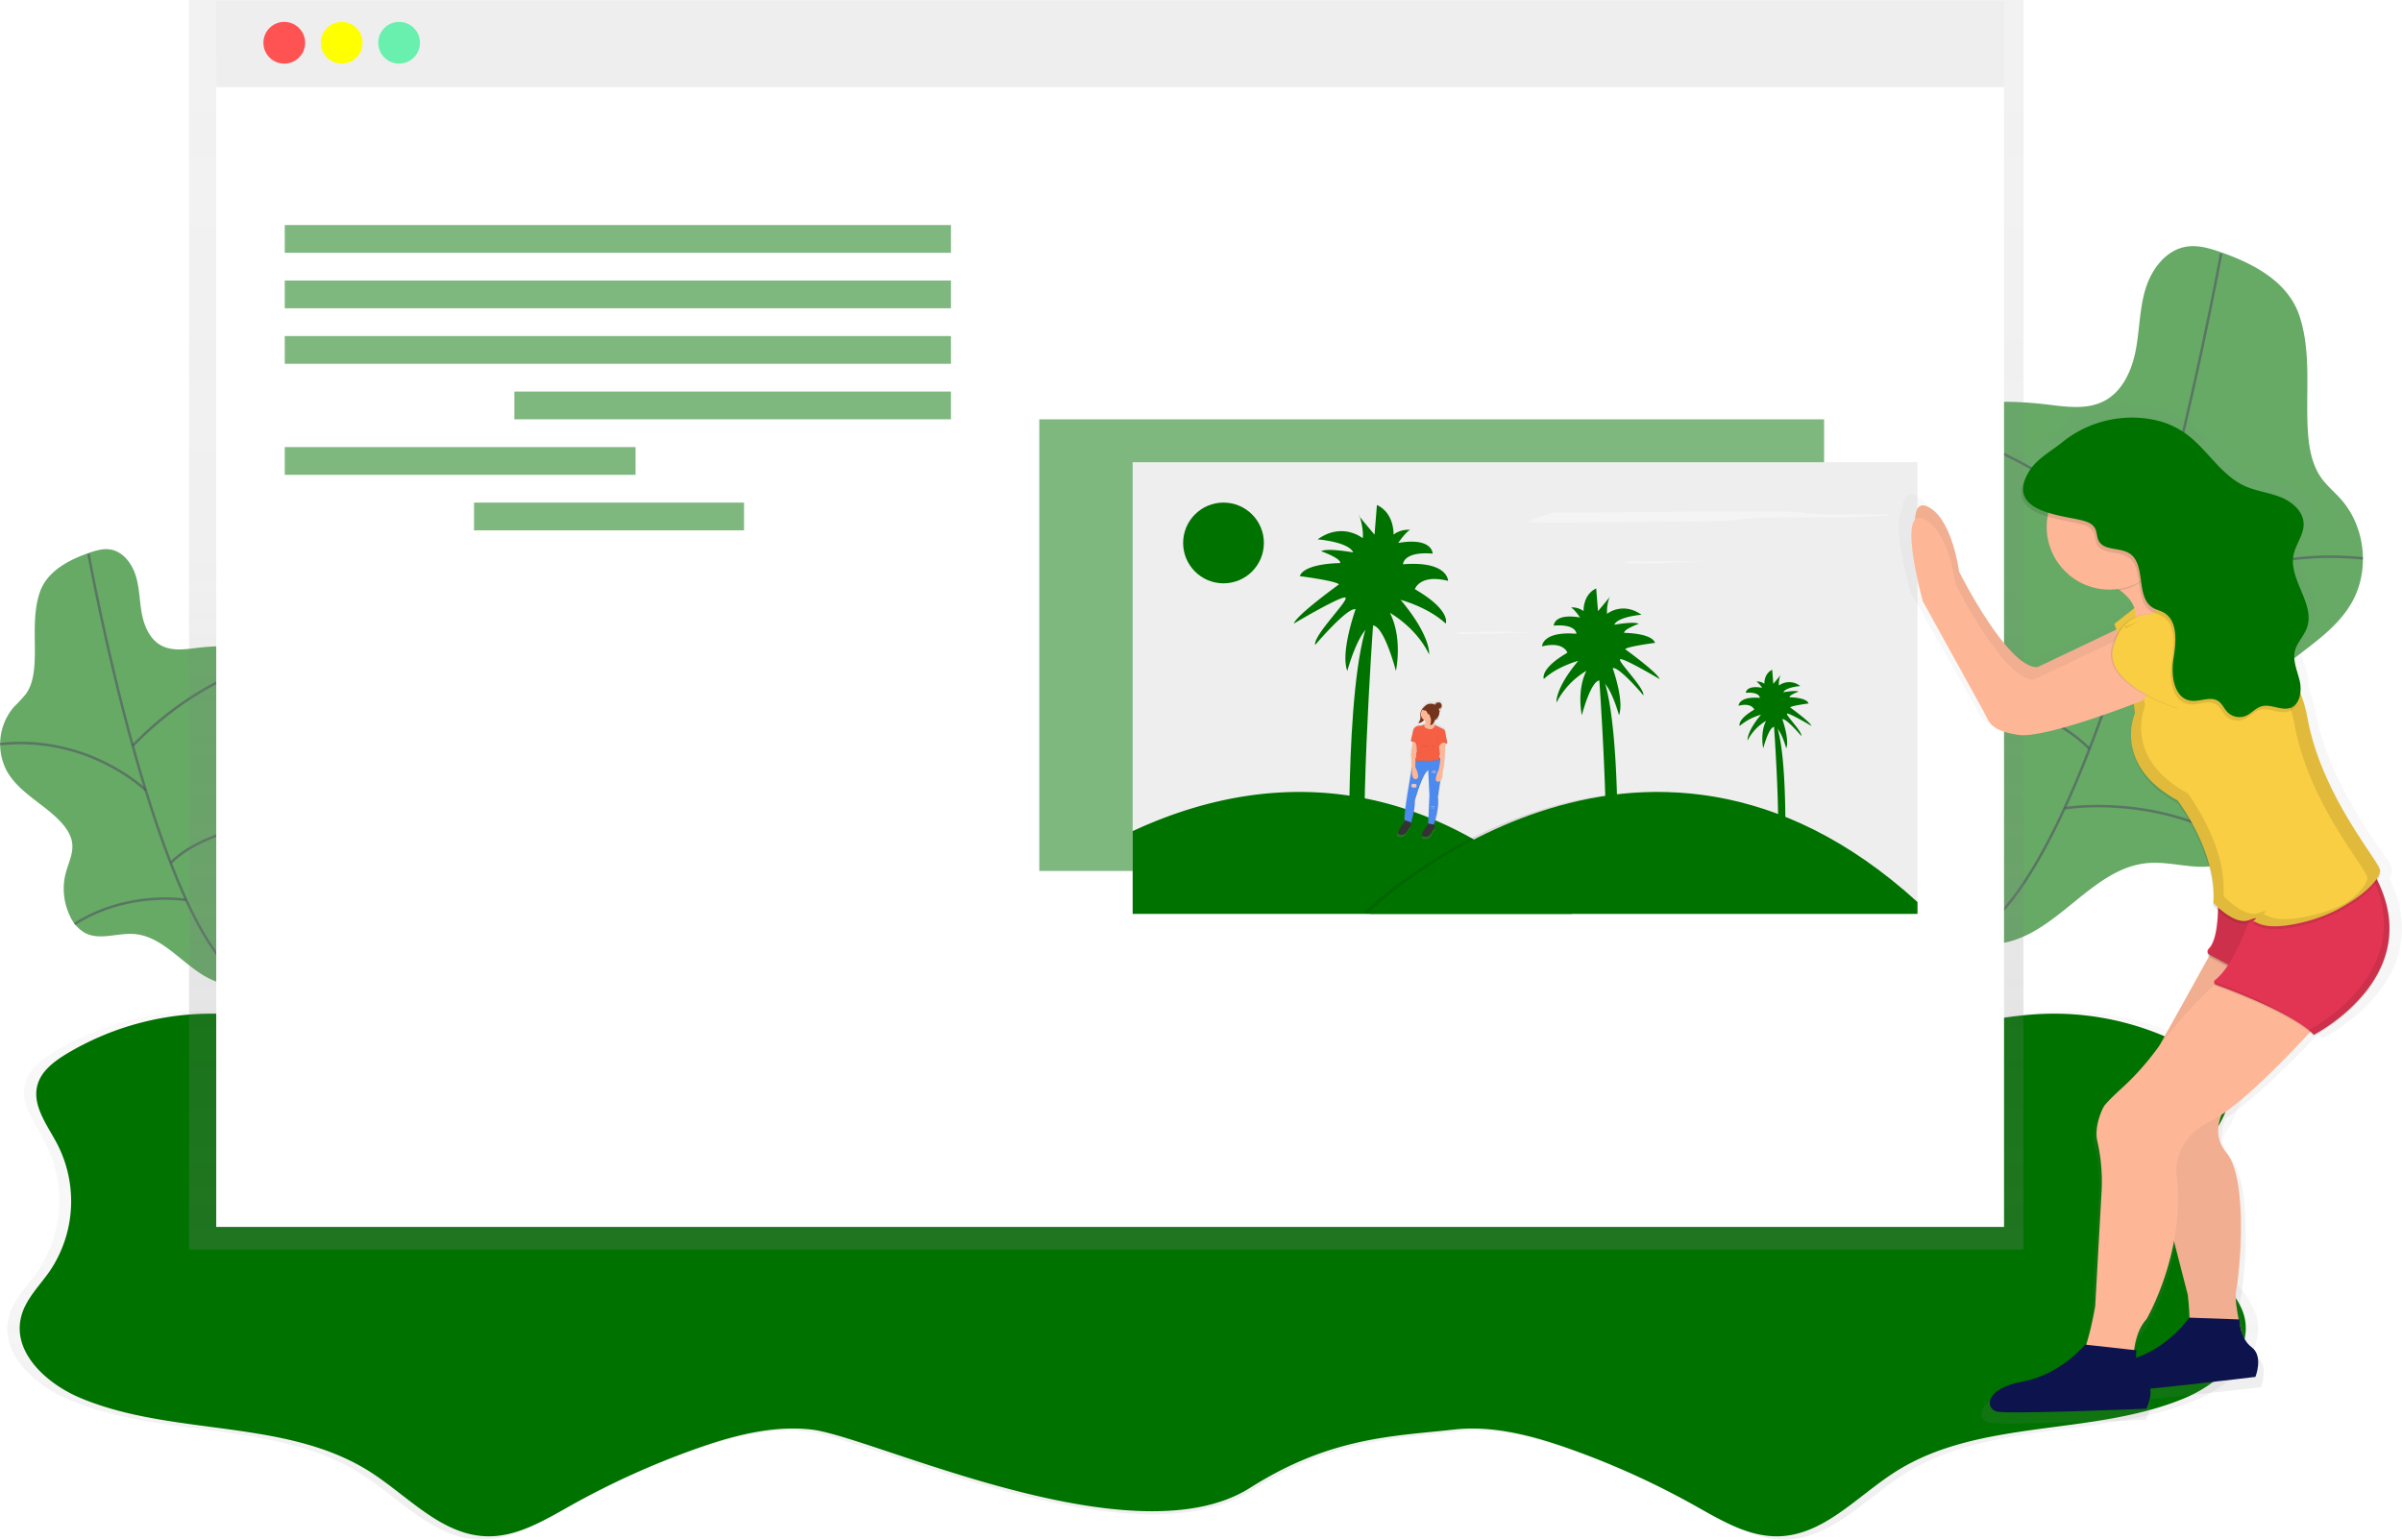 <svg xmlns="http://www.w3.org/2000/svg" xmlns:xlink="http://www.w3.org/1999/xlink" id="9c167f13-7fe2-4e7b-a8cb-8bb79342b68a" data-name="Layer 1" width="951.84" height="610.17" viewBox="0 0 951.84 610.17"><defs><linearGradient id="347a516f-b616-42cd-bca2-6cfbf586638c" x1="572.9" y1="755.08" x2="572.9" y2="525.34" gradientUnits="userSpaceOnUse"><stop offset="0" stop-color="gray" stop-opacity=".25"/><stop offset=".54" stop-color="gray" stop-opacity=".12"/><stop offset="1" stop-color="gray" stop-opacity=".1"/></linearGradient><linearGradient id="e00253b5-e5fd-466b-b4ee-95920ce01953" x1="438.37" y1="495.2" x2="438.37" y2="0" xlink:href="#347a516f-b616-42cd-bca2-6cfbf586638c"/><linearGradient id="ab06724f-bdb5-49a8-9523-33f733941f87" x1="976.2" y1="709.03" x2="976.2" y2="305.16" xlink:href="#347a516f-b616-42cd-bca2-6cfbf586638c"/><linearGradient id="5a176c23-bf11-4e32-afb4-461b4082aabc" x1="687.77" y1="477.59" x2="687.77" y2="422.25" xlink:href="#347a516f-b616-42cd-bca2-6cfbf586638c"/></defs><path d="M1018.36 667.17c-1.72-7.1-7.37-12.45-11.53-18.46a50 50 0 0 1-3.07-50.73c4-7.61 10.27-15.48 8-23.79-1.52-5.59-6.57-9.42-11.53-12.42a112.83 112.83 0 0 0-62.57-16.09c-26.94 1.1-53.79 11.86-80.21 6.53-25.73-5.21-47.53-18.11-74.45-19.64-20.11-1.14-40 .14-60.15-2.06a891.8 891.8 0 0 0-149.93-3.58A891.8 891.8 0 0 0 423 530.51c-20.1 2.2-40 .92-60.15 2.06-27 1.52-48.75 14.44-74.49 19.64-26.43 5.34-53.27-5.43-80.21-6.53a112.83 112.83 0 0 0-62.57 16.09c-5 3-10 6.83-11.53 12.42-2.26 8.3 4 16.17 8 23.79a50 50 0 0 1-3.05 50.73c-4.16 6-9.81 11.36-11.53 18.46-3.46 14.28 10.42 26.86 24 32.53 37.05 15.49 82.11 8 116 29.57 15.19 9.68 28.48 25.22 46.48 25.8 12.17.39 23.24-6.37 33.87-12.32a324.75 324.75 0 0 1 49.71-22.57c15-5.34 30.89-9.62 46.72-7.85C468.42 715 572.9 765.48 620 735.65c32.26-20.45 57.42-20.62 81.65-23.33 15.83-1.77 31.71 2.51 46.72 7.85a324.75 324.75 0 0 1 49.71 22.57c10.62 5.95 21.7 12.71 33.87 12.32 18-.58 31.29-16.12 46.48-25.8 33.87-21.58 78.92-14.08 116-29.57 13.51-5.69 27.4-18.23 23.93-32.52z" transform="translate(-124.06 -144.92)" opacity=".5" fill="url(#347a516f-b616-42cd-bca2-6cfbf586638c)"/><path d="M1013.46 666.88c-1.7-7-7.29-12.32-11.4-18.26a49.49 49.49 0 0 1-3-50.17c4-7.53 10.16-15.31 7.92-23.52-1.51-5.53-6.5-9.32-11.4-12.28a111.59 111.59 0 0 0-61.88-15.92c-26.64 1.08-53.19 11.73-79.33 6.45-25.46-5.14-47-17.92-73.67-19.43-19.89-1.12-39.6.14-59.48-2a882 882 0 0 0-148.28-3.54 882 882 0 0 0-148.28 3.54c-19.88 2.18-39.59.91-59.48 2-26.66 1.5-48.21 14.28-73.67 19.43-26.13 5.28-52.69-5.37-79.33-6.45a111.59 111.59 0 0 0-61.88 15.92c-4.9 3-9.89 6.75-11.4 12.28-2.24 8.21 4 16 7.92 23.52a49.49 49.49 0 0 1-3 50.17c-4.12 5.94-9.7 11.23-11.4 18.26-3.51 14.12 10.22 26.56 23.63 32.12 36.65 15.31 81.21 7.9 114.7 29.24 15 9.57 28.17 24.95 46 25.52 12 .39 23-6.3 33.5-12.19a321.18 321.18 0 0 1 49.17-22.33c14.85-5.29 30.55-9.52 46.21-7.77 24 2.68 127.3 52.57 173.84 23.07 31.91-20.22 56.79-20.39 80.75-23.07 15.66-1.75 31.37 2.48 46.21 7.77a321.18 321.18 0 0 1 49.17 22.33c10.51 5.88 21.46 12.57 33.5 12.19 17.8-.57 30.95-15.94 46-25.52 33.5-21.34 78.06-13.93 114.7-29.24 13.36-5.56 27.09-18 23.66-32.12z" transform="translate(-124.06 -144.92)" fill="#007200"/><path d="M159 364.14c2.86-1 5.9-1.95 8.89-1.43 5 .87 8.51 5.61 10 10.48s1.44 10 2.39 15 3.22 10.17 7.7 12.56 9.77 1.45 14.74.87a93.08 93.08 0 0 1 19.63-.18c5.48.53 11.92 2.38 13.53 7.65 1.32 4.3-1.3 8.69-3 12.84-3.26 7.76-3.52 16.93.21 24.47s11.29 13.16 14.45 21.12a10.44 10.44 0 0 1 .76 6.37 11.62 11.62 0 0 1-2.26 4.1c-2.48 3.19-5.44 6-7.7 9.36-4.71 7-6 15.7-6.54 24.11a175.8 175.8 0 0 0 .14 24.83c-6.14-2-12.92-.22-19.25-1.53-13.47-2.78-21.88-18.72-35.6-19.69-6.49-.46-13.47 2.6-19.26-.37a14.54 14.54 0 0 1-6.16-7 24.84 24.84 0 0 1-1.58-16.7c1-3.86 3-7.64 2.61-11.61-.33-3.4-2.37-6.4-4.71-8.89-6.67-7.08-16.35-11.41-21.14-19.88a22.65 22.65 0 0 1 2.69-25.49 66.9 66.9 0 0 0 4.85-5.27c2.3-3.24 3-7.33 3.31-11.3.66-9.51-1-19.58 2.11-28.82 2.79-8.36 11.31-12.8 19.19-15.6z" transform="translate(-124.06 -144.92)" fill="#007200" opacity=".6"/><path d="M159.14 364.42s27.31 151.67 62.77 169.76" transform="translate(-124.06 -144.92)" fill="none" stroke="#535461" stroke-miterlimit="10" opacity=".6"/><path d="M235.12 406.4s-29.25 4-58.47 34.05M181.79 458.07s-22.51-22-57.68-18.27M248 467.64s-41.08 3.49-56.29 19.26M197.86 501.59s-23-4-44.23 9.55" transform="translate(-124.06 -144.92)" fill="none" stroke="#535461" stroke-miterlimit="10" opacity=".6"/><path d="M1004.49 245c-4.59-1.63-9.46-3.12-14.25-2.29-8 1.4-13.64 9-16 16.79s-2.31 16.1-3.83 24.1-5.16 16.29-12.34 20.13-15.66 2.32-23.63 1.4a149.21 149.21 0 0 0-31.44-.33c-8.79.85-19.1 3.82-21.68 12.26-2.11 6.9 2.08 13.92 4.88 20.57 5.23 12.43 5.65 27.14-.34 39.23-6.09 12.3-18.1 21.1-23.16 33.85-1.28 3.24-2.09 6.83-1.22 10.2a18.63 18.63 0 0 0 3.63 6.58c4 5.12 8.72 9.63 12.34 15 7.55 11.2 9.6 25.16 10.48 38.64a281.8 281.8 0 0 1-.22 39.79c9.84-3.24 20.72-.35 30.86-2.44 21.59-4.45 35.07-30 57.06-31.56 10.4-.73 21.59 4.16 30.87-.6 4.52-2.32 7.73-6.65 9.88-11.26a39.82 39.82 0 0 0 2.39-26.7c-1.63-6.19-4.8-12.24-4.18-18.61.53-5.45 3.79-10.26 7.55-14.24 10.69-11.35 26.21-18.29 33.89-31.86 7.2-12.72 5.38-29.93-4.31-40.86-2.54-2.87-5.56-5.33-7.78-8.45-3.69-5.19-4.87-11.75-5.31-18.11-1.05-15.25 1.54-31.38-3.39-46.19-4.5-13.48-18.15-20.61-30.75-25.04z" transform="translate(-124.06 -144.92)" fill="#007200" opacity=".6"/><path d="M1004.23 245.4s-43.77 243.11-100.62 272.1" transform="translate(-124.06 -144.92)" fill="none" stroke="#535461" stroke-miterlimit="10" opacity=".6"/><path d="M882.44 312.69s46.88 6.44 93.72 54.59M967.92 395.51s36.09-35.29 92.45-29.29M861.85 410.85s65.84 5.59 90.22 30.88M942.17 465.27s36.89-6.46 70.9 15.3" transform="translate(-124.06 -144.92)" fill="none" stroke="#535461" stroke-miterlimit="10" opacity=".6"/><path fill="url(#e00253b5-e5fd-466b-b4ee-95920ce01953)" d="M74.91 0v495.2h726.93V0H74.91z"/><path fill="#fff" d="M85.69 22.47h708.45v463.77H85.69z"/><path fill="#eee" d="M85.69.41h708.45v34.12H85.69z"/><circle cx="112.65" cy="16.95" r="8.27" fill="#ff5252"/><circle cx="135.4" cy="16.95" r="8.27" fill="#ff0"/><circle cx="158.15" cy="16.95" r="8.27" fill="#69f0ae"/><path fill="#007200" opacity=".5" d="M112.84 89.18h264v11h-264zM112.84 111.18h264v11h-264zM112.84 133.18h264v11h-264zM203.84 155.18h173v11h-173zM112.84 177.18h139v11h-139zM187.84 199.18h107v11h-107zM411.84 166.18h311v179h-311z"/><path fill="#eee" d="M448.84 183.18h311v179h-311z"/><path d="M1070.88 493.24a4.71 4.71 0 0 0 1-2.89v-.08c0-.02.06-.21.09-.31v-.13a2.88 2.88 0 0 0 0-.29v-.12a2 2 0 0 0 0-.36c-.59-4-24.36-30.06-30.3-61.85a56.21 56.21 0 0 0-2.93-10.13 14 14 0 0 0-.32-4.9c-1-4.07-3-8.2-2-12.26a9.9 9.9 0 0 1 .55-1.55 60.59 60.59 0 0 0 3.43-5.69 13.74 13.74 0 0 0 1-2c3.65-9.62-7.65-19.55-5.57-29.59.9-4.35 4.27-8.15 4.18-12.58-.11-5.07-4.77-9-9.61-10.88s-10.17-2.42-14.92-4.52c-10.41-4.61-16.11-15.74-25.61-21.93-12.07-7.85-27.82-6.45-42.29-4.42a2.93 2.93 0 0 0-2.22 1.64h-.14c-.11.32-.24.63-.38.94-2 3.41-5.37 6-8.7 8.39-4.06 2.86-8.41 5.68-10.89 9.92-.37.63-.68 1.23-.95 1.81-5.4 9.63 1.09 13.79 9 16.1a24.9 24.9 0 0 0-.36 4.17c0 14 11.71 25.43 26.14 25.43a27.07 27.07 0 0 0 3.41-.22l.84.55h.19c2.68 1.93 5 4.35 6 7.23l-8.38 6.4s.34.88.84 2.28l-32.94 15.18c-12.48.58-32.68-38.73-32.68-38.73s-3-22.54-13.67-26.59c-3.22-1.22-4.5 1.33-4.72 5.49-4.77 5 3.24 33.08 3.24 33.08l25.55 45.09c2.38 4.62 3 7.51 14.26 9.25 9.27 1.42 38.15-8.84 48.2-12.56l.47 4a23.43 23.43 0 0 0-1.52 9.57c0 7.37 3.29 18.09 19.35 26.63 0 0 16.58 21.43 14.74 41.66 0 0 .8.84 2.08 1.94-.18 5.7-1 12.73-3.87 15.47a1.53 1.53 0 0 0-.45 1.42 1.45 1.45 0 0 0 .7 1.55l-20.93 36.65c-.78 1-1.57 2-2.38 3a107.29 107.29 0 0 1-12.89 13.75c-3.49 3.11-7.12 6.51-7.84 7.78-1.11 2-3.9 8.45-2.72 13.78a72 72 0 0 1 1.86 19.74l-2.71 47.41a123.66 123.66 0 0 1-3.75 15.65h-.41s-10.1 12.14-26.14 15-15.45 11-10.7 12.14 62.39-1.16 62.39-1.16 2.18-4.25 1.58-8.13c18.4-1.77 43.89-4.77 43.89-4.77s3.49-8.39-1.58-12.05a11.84 11.84 0 0 1-4.06-5.77c-.3-1.28-.63-2.74-.95-4.27-.08-.75-.08-1.21-.08-1.21h-.17c-.89-4.47-1.6-9.26-1.19-11.77 1.49-6.65 5.35-45.09-4.16-56.07-4.32-5-3.73-10.68-1.81-15.42 11.41-7.47 27.37-23.54 36.6-33.26.52.43 1 .86 1.45 1.29l.3.29s31.41-15.55 31.54-43a42.31 42.31 0 0 0-4.98-20.21zM970.27 686.88a16.14 16.14 0 0 1 .11-3l-1-.11c.58-4.36 2-9.24 5.18-12.61A107.1 107.1 0 0 0 986 639.48l5.77 21.83s.58 4.52.74 9.3h-.1s-8.05 11.49-22.14 16.27z" transform="translate(-124.06 -144.92)" opacity=".5" fill="url(#ab06724f-bdb5-49a8-9523-33f733941f87)"/><path d="M996.35 404.14s-14.11 5.08-22 13.55c0 0-38.39 15.24-49.12 13.55s-11.29-4.52-13.55-9l-24.28-44s-10.16-36.7 0-32.75 13 26 13 26 19.2 38.39 31.05 37.83L963.6 394s7.34-10.73 10.73-10.16 22.02 20.3 22.02 20.3z" transform="translate(-124.06 -144.92)" fill="#fdb797"/><path d="M996.35 404.14s-14.11 5.08-22 13.55c0 0-38.39 15.24-49.12 13.55s-11.29-4.52-13.55-9l-24.28-44s-10.16-36.7 0-32.75 13 26 13 26 19.2 38.39 31.05 37.83L963.6 394s7.34-10.73 10.73-10.16 22.02 20.3 22.02 20.3z" transform="translate(-124.06 -144.92)" opacity=".05"/><path d="m973.17 383.33-11.26 8.84s5.63 14.73 4.22 19.89 22.52-8.1 22.52-8.1l-9.85-22.1z" transform="translate(-124.06 -144.92)" fill="#f9ce43"/><path d="m973.17 383.33-11.26 8.84s5.63 14.73 4.22 19.89 22.52-8.1 22.52-8.1l-9.85-22.1z" transform="translate(-124.06 -144.92)" opacity=".05"/><path d="M953.73 373.49s25.12 8.19 13.55 22.58l36.13-17.5s-15.24 1.13-24.84-22zM1001.15 520.85l-31.05 55.89L991 658s2.26 18.07-1.13 19.76h23.71s-4.57-16-3.39-21.45c1.41-6.49 5.08-44-4-54.76s4.52-24.84 4.52-24.84l27.1-42.91z" transform="translate(-124.06 -144.92)" fill="#fdb797"/><path d="m1001.15 520.85-31.05 55.89L991 658s2.26 18.07-1.13 19.76h23.71s-4.23-16.09-3.39-21.45 5.08-44-4-54.76 4.52-24.84 4.52-24.84l27.1-42.91z" transform="translate(-124.06 -144.92)" opacity=".05"/><path d="M991.6 667.12s-8.6 12.67-23.6 16.69-13.78 11.86-9.19 12.62 59-5.83 59-5.83 3.31-8.19-1.5-11.77-4.84-11-4.84-11z" transform="translate(-124.06 -144.92)" fill="#0d134d"/><path d="M1002.85 498.26s1.34 18.36-3.55 23.18a1.48 1.48 0 0 0 .3 2.38l14.54 7.75 13-24.84z" transform="translate(-124.06 -144.92)" opacity=".1"/><path d="M1002.85 497.7s1.34 18.36-3.55 23.18a1.48 1.48 0 0 0 .3 2.38l14.54 7.75 13-24.84z" transform="translate(-124.06 -144.92)" fill="#e23553"/><path d="M1002.85 498.7s1.34 18.36-3.55 23.18a1.48 1.48 0 0 0 .3 2.38l14.54 7.75 13-24.84z" transform="translate(-124.06 -144.92)" opacity=".1"/><path d="M1003.41 533.83s-8.39 5.6-26 28.65a103.69 103.69 0 0 1-12.25 13.43c-3.31 3-6.76 6.36-7.45 7.6-1.06 1.91-3.71 8.26-2.58 13.46a72.26 72.26 0 0 1 1.77 19.28l-2.57 46.31s-3.39 20.89-7.9 23.15l23.15 4s-1.69-14.68 5.08-22c0 0 15.81-27.1 11.86-57.59 0 0-1.69-13.55 13.55-20.89s46.3-42.91 46.3-42.91z" transform="translate(-124.06 -144.92)" fill="#fdb797"/><path d="M950.34 677.8s-9.6 11.86-24.84 14.68-14.68 10.73-10.16 11.86 59.28-1.13 59.28-1.13 4-7.9-.56-11.86-3.39-11.29-3.39-11.29z" transform="translate(-124.06 -144.92)" fill="#0d134d"/><path d="M1017.53 503.91s-6.89 23.14-15.62 29.88a1.12 1.12 0 0 0 .29 1.95c7.22 2.63 30.42 11.49 38.48 19.55l.28.28s48.27-24.56 22.3-66.34z" transform="translate(-124.06 -144.92)" opacity=".1"/><path d="M1017.53 503.35s-6.89 23.14-15.62 29.88a1.12 1.12 0 0 0 .29 1.95c7.22 2.63 30.42 11.49 38.48 19.55l.28.28s48.27-24.56 22.3-66.34z" transform="translate(-124.06 -144.92)" fill="#e23553"/><path d="M977.89 388.61a44.17 44.17 0 0 1-11.64 5.56l3.88 34.53S961.06 449 987 463.18c0 0 15.75 20.93 14 40.69 0 0 8.45 9.06 14.1 6.81s.56 1.13 1.69.57 3.38 4.53 20.89.05 30-16.29 29.41-20.25-23.07-29.42-28.64-60.49-38.82-53.17-38.82-53.17-1.1.61-3 1.42a131.47 131.47 0 0 0-18.74 9.8z" transform="translate(-124.06 -144.92)" opacity=".1"/><g opacity=".1"><path d="M1001.47 534a1.1 1.1 0 0 0 .73 1.13c6.22 2.27 24.3 9.16 34.34 16.18-8.69-7.02-27.18-14.31-35.07-17.31zM1063.26 488.67l-1 .34c22.19 38.79-19.6 62.22-23.25 64.17.63.52 1.2 1 1.72 1.55l.28.28s48.22-24.56 22.25-66.34z" transform="translate(-124.06 -144.92)"/></g><path d="M1037.85 510.12c-17.5 4.52-19.76-.56-20.89 0s4-2.82-1.69-.56-14.11-6.78-14.11-6.78c.08-1 .12-1.93.12-2.9.06-18.88-14.28-37.75-14.28-37.75-26-14.11-16.94-34.44-16.94-34.44l-1.06-9.26-2.91-25.26a44.12 44.12 0 0 0 11.62-5.58 132.18 132.18 0 0 1 18.71-9.84c1.91-.82 3-1.43 3-1.43s33.31 22 39 53.07 28.23 56.46 28.79 60.41-11.86 15.8-29.36 20.32z" transform="translate(-124.06 -144.92)" fill="#f9ce43"/><path d="m979.13 357.12-24.84 16.94a42.26 42.26 0 0 1 9.69 4.83c8.46-1.19 13.64-7.25 17.13-14.71-1.36-2.18-.76-4.13-1.98-7.06z" transform="translate(-124.06 -144.92)" opacity=".1"/><circle cx="835.88" cy="208.82" r="24.84" fill="#fdb797"/><path d="M1041.8 507.3c-17.5 4.52-19.76-.56-20.89 0s4-2.82-1.69-.56-14.11-6.78-14.11-6.78c.08-1 .12-1.93.12-2.9.07-18.85-14.24-37.75-14.24-37.75-26-14.11-16.94-34.44-16.94-34.44L973 415.6l-2.75-23.91a27.34 27.34 0 0 1-4.11 1.47l2.86 25.27 1.07 9.26s-9 20.33 16.94 34.44c0 0 14.31 18.9 14.24 37.75 0 1 0 1.93-.12 2.9 0 0 8.47 9 14.11 6.78s.56 1.13 1.69.56 3.39 4.52 20.89 0a60.63 60.63 0 0 0 21.87-10.71 61.55 61.55 0 0 1-17.89 7.89z" transform="translate(-124.06 -144.92)" opacity=".1"/><path d="M994.94 409.06s-14.11 5.08-22 13.55c0 0-38.39 15.24-49.12 13.55s-11.29-4.52-13.55-9l-24.28-44s-10.16-36.7 0-32.75 13 26 13 26 19.2 38.39 31.05 37.83l32.16-15.34s7.34-10.73 10.73-10.16 22.01 20.32 22.01 20.32z" transform="translate(-124.06 -144.92)" fill="#fdb797"/><path d="M975.88 388.39s-11.71-1.07-15.1 13.61 26 23.71 26 23.71l15.81-22z" transform="translate(-124.06 -144.92)" opacity=".1"/><path d="M976.45 388.39s-11.71-1.07-15.1 13.61 26 23.71 26 23.71l15.81-22z" transform="translate(-124.06 -144.92)" fill="#f9ce43"/><g opacity=".1"><path d="M971.67 391a30.31 30.31 0 0 1-5.54 2.14l.1.85a58.37 58.37 0 0 0 5.44-2.99zM1067.21 489.8c-.56-4-23.15-29.36-28.79-60.41s-39-53.07-39-53.07-1.1.61-3 1.43a135.42 135.42 0 0 0-14.78 7.45q4.75-2.5 9.7-4.62c1.91-.82 3-1.43 3-1.43s33.31 22 39 53.07 28.23 56.46 28.79 60.41c.36 2.49-4.45 8.12-12.44 13.08 10.97-5.45 17.95-12.93 17.52-15.91z" transform="translate(-124.06 -144.92)"/></g><path d="M983.16 388.62s14.6 7.23 17.35 21.13" transform="translate(-124.06 -144.92)" fill="none" stroke="#000" stroke-miterlimit="10" opacity=".1"/><path d="M947.46 352.34c2.33.52 4.93 1.25 6.08 3.34.83 1.52.68 3.43 1.49 5 2.08 3.92 8.18 2.57 12 4.87 7 4.22 2.43 17.38 9.4 21.62 1.31.8 2.86 1.12 4.21 1.85 5.89 3.22 5.06 11.74 4 18.37s.2 15.7 6.85 16.64c3.66.51 7.77-1.91 10.85.12 1.61 1.06 2.34 3 3.69 4.41a6.72 6.72 0 0 0 7.22 1.49c2.26-.94 3.89-3.09 6.24-3.78 3.78-1.11 8 1.95 11.64.54s4.47-6.67 3.53-10.64-2.86-8-1.86-12c.83-3.3 3.53-5.82 4.71-9 3.46-9.39-7.27-19.09-5.29-28.9.86-4.25 4.06-8 4-12.29-.1-5-4.53-8.79-9.14-10.63s-9.67-2.36-14.18-4.41c-9.89-4.5-15.3-15.38-24.34-21.42a34.13 34.13 0 0 0-13.39-5.14 43.9 43.9 0 0 0-34.94 9.5c-.89.72-1.8 1.4-2.72 2.06-3.86 2.79-8 5.54-10.35 9.68-8.58 14.94 11.13 16.65 20.3 18.72z" transform="translate(-124.06 -144.92)" opacity=".1"/><path d="M948.16 350.93c2.33.52 4.93 1.25 6.08 3.34.83 1.52.68 3.43 1.49 5 2.08 3.92 8.18 2.57 12 4.87 7 4.22 2.43 17.38 9.4 21.62 1.31.8 2.86 1.12 4.21 1.85 5.89 3.22 5.06 11.74 4 18.37s.2 15.7 6.85 16.64c3.66.51 7.77-1.91 10.85.12 1.61 1.06 2.34 3 3.69 4.41a6.72 6.72 0 0 0 7.22 1.49c2.26-.94 3.89-3.09 6.24-3.78 3.78-1.11 8 1.95 11.64.54s4.47-6.67 3.53-10.64-2.86-8-1.86-12c.83-3.3 3.53-5.82 4.71-9 3.46-9.39-7.27-19.09-5.29-28.9.86-4.25 4.06-8 4-12.29-.1-5-4.53-8.79-9.14-10.63s-9.67-2.36-14.18-4.41c-9.89-4.5-15.3-15.38-24.34-21.42a33.5 33.5 0 0 0-12.1-4.9 43.93 43.93 0 0 0-36.26 9.28c-.88.71-1.79 1.39-2.69 2-3.86 2.79-8 5.54-10.35 9.68-8.58 14.98 11.14 16.7 20.3 18.76zM746.9 507.1h-174v-32.79c42.51-19.87 107.92-31.03 174 32.79z" transform="translate(-124.06 -144.92)" fill="#007200"/><path d="M881.9 502.41v4.69h-217v-1s106.78-103.97 217-3.69z" transform="translate(-124.06 -144.92)" opacity=".1"/><path d="M883.9 502.41v4.69h-217v-1s106.78-103.97 217-3.69z" transform="translate(-124.06 -144.92)" fill="#007200"/><circle cx="484.84" cy="215.18" r="16" fill="#007200"/><path d="M745.12 348c-1.83 0-3.87 0-5.26.11a6.4 6.4 0 0 0-1.82.37l-9.41 3.38c7.6.19 15.53.13 23.32.07l43.68-.34c4.46 0 9.14-.08 12.85-.34 2.49-.18 4.32-.44 6.62-.64 8.27-.74 20.32-.6 31.09-.56s23.77-.24 27.56-1.32h-23.12c-2.49 0-5.11 0-7.31-.12-2.57-.15-4.14-.43-6.4-.63-3.74-.32-8.9-.36-13.7-.38-26.35-.11-52.37.51-78.1.4zM771 367.38h-1.14a1.39 1.39 0 0 0-.4.08l-2 .73h5.05l9.46-.07c1 0 2 0 2.78-.07.54 0 .94-.1 1.43-.14 1.79-.16 4.4-.13 6.74-.12a36.72 36.72 0 0 0 6-.29h-6.58c-.47 0-.9-.09-1.39-.14-.81-.07-1.93-.08-3-.08-5.7 0-11.34.13-16.95.1zM704 395.38h-1.14a1.39 1.39 0 0 0-.4.08l-2 .73h5.05l9.46-.07c1 0 2 0 2.78-.07.54 0 .94-.1 1.43-.14 1.79-.16 4.4-.13 6.74-.12a36.72 36.72 0 0 0 6-.29h-6.58c-.47 0-.9-.09-1.39-.14-.81-.07-1.93-.08-3-.08-5.7 0-11.34.13-16.95.1z" transform="translate(-124.06 -144.92)" fill="#f4f4f4"/><path d="M666.41 498.23h-7.52s-2.35-82.24 7.52-107.62h1.88s-6.58 93.05-1.88 107.62z" transform="translate(-124.06 -144.92)" fill="#007200"/><path d="M661.24 386.38s-6.11 16.92-3.29 24.44c0 0 4.23-15.51 9.16-17.86s10.1 17.86 10.1 17.86 2.82-12.69-2.35-23c0 0 10.34 5.64 15.51 16.45 0 0 .94-7-11.28-21.62 0 0 10.81 2.82 17.86 9.4 0 0 2.35-5.17-12.22-13.63 0 0 1.88-6.11 13.16-3.29 0 0 0-8-17.86-6.58 0 0 0-5.17 11.75-4.23 0 0 0-6.58-13.63-4.23 0 0 2.82-4.23 4.7-5.17a9.45 9.45 0 0 0-6.58 1.88s.47-8.46-6.58-11.75l-.94 11.75s-7.9-9.31-6.11-7.52c.47.47 1.88 6.11 1.41 8.93 0 0-8-6.58-17.86.47 0 0 12.22.94 14.1 5.17 0 0-10.34-1.88-12.69-.47 0 0 8 2.82 7.52 4.7 0 0-14.1 0-16 5.17 0 0 14.57 1.88 15.51 3.29 0 0-16.92 12.22-17.86 15.51 0 0 17.39-10.34 20.21-10.34s-12.69 15-11.75 18.8c.04-.03 12.77-15.07 16.01-14.13zM759.16 495.15h5.74s1.8-62.83-5.74-82.22h-1.44s5.04 71.07 1.44 82.22z" transform="translate(-124.06 -144.92)" fill="#007200"/><path d="M763.11 409.7s4.67 12.93 2.51 18.67c0 0-3.23-11.85-7-13.64s-7.72 13.64-7.72 13.64-2.15-9.69 1.8-17.59a31.21 31.21 0 0 0-11.85 12.57s-.72-5.39 8.62-16.52c0 0-8.26 2.15-13.64 7.18 0 0-1.8-3.95 9.34-10.41 0 0-1.44-4.67-10.05-2.51 0 0 0-6.1 13.64-5 0 0 0-3.95-9-3.23 0 0 0-5 10.41-3.23 0 0-2.15-3.23-3.59-3.95a7.22 7.22 0 0 1 5 1.44s-.36-6.46 5-9l.72 9s6-7.11 4.67-5.74a15.75 15.75 0 0 0-1.08 6.82s6.1-5 13.64.36c0 0-9.34.72-10.77 3.95 0 0 7.9-1.44 9.69-.36 0 0-6.1 2.15-5.74 3.59 0 0 10.77 0 12.21 3.95 0 0-11.13 1.44-11.85 2.51 0 0 12.93 9.34 13.64 11.85 0 0-13.28-7.9-15.44-7.9s9.69 11.49 9 14.36c.05-.04-9.64-11.51-12.16-10.81zM827.89 482.87h3.56s1.11-38.91-3.56-50.92H827s3.11 44.05.89 50.92z" transform="translate(-124.06 -144.92)" fill="#007200"/><path d="M830.34 429.95s2.89 8 1.56 11.56c0 0-2-7.34-4.34-8.45s-4.78 8.45-4.78 8.45-1.33-6 1.11-10.9a19.33 19.33 0 0 0-7.34 7.78s-.44-3.34 5.34-10.23a22.56 22.56 0 0 0-8.45 4.45s-1.11-2.45 5.78-6.45c0 0-.89-2.89-6.23-1.56 0 0 0-3.78 8.45-3.11 0 0 0-2.45-5.56-2 0 0 0-3.11 6.45-2a9.77 9.77 0 0 0-2.22-2.45 4.47 4.47 0 0 1 3.11.89s-.22-4 3.11-5.56l.44 5.56s3.74-4.4 2.89-3.56a9.75 9.75 0 0 0-.67 4.22 6.93 6.93 0 0 1 8.45.22s-5.78.44-6.67 2.45c0 0 4.89-.89 6-.22 0 0-3.78 1.33-3.56 2.22 0 0 6.67 0 7.56 2.45 0 0-6.89.89-7.34 1.56 0 0 8 5.78 8.45 7.34 0 0-8.23-4.89-9.56-4.89s6 7.12 5.56 8.89c.02.01-5.99-7.11-7.54-6.66z" transform="translate(-124.06 -144.92)" fill="#007200"/><path d="m697.89 438.87-.75-4a2.17 2.17 0 0 0-.68-1.57l-3.47-1.7a3.93 3.93 0 0 1-.62-1l.06-.09a2.08 2.08 0 0 0 .4-.81 1.38 1.38 0 0 0 0-.23h.05a1.29 1.29 0 0 0 1.43-1v-.09a1.29 1.29 0 0 1-1.17 1 3.54 3.54 0 0 0 1.57-2.94v-.15a1.28 1.28 0 0 0 .59-.86v-.09a1.28 1.28 0 0 1-.61.8 3.52 3.52 0 0 0-.22-1h.09a1.29 1.29 0 0 0 1.29-1.29v-.09a1.29 1.29 0 0 1-1.28 1.2h-.16v-.06a2.11 2.11 0 0 0 1.48-1.71v-.09a1.28 1.28 0 0 1-.26.69 1.29 1.29 0 0 0-2.54-.38l-.23-.13a1.29 1.29 0 0 1 1.16-.94h-.09a1.29 1.29 0 0 0-1.23.87 3.54 3.54 0 0 0-4.46 1.28c-.27.2-.62.49-.61.74a2.45 2.45 0 0 0-.31.38 4.9 4.9 0 0 0-.4 2.67 2.83 2.83 0 0 1-.92 2.45 1.22 1.22 0 0 0 .94 0 3.62 3.62 0 0 0 .83-.49 1.86 1.86 0 0 0 .59-.57v-.05a2.92 2.92 0 0 0 .53.28c.07.6.09 1.29-.18 1.52l.05-.11a3.25 3.25 0 0 1-2.25.64 2.81 2.81 0 0 0-2.33 1.5l-1.09 4.55v.16a.35.35 0 0 0 .26.25l.34.09a7.06 7.06 0 0 1-.23 2.31 19.73 19.73 0 0 0-.39 3.4c.08.57.22 3.54.29 4.95a14.66 14.66 0 0 0-.29 1.46l-1.61 9.66s-1.2 7.73-1.14 10.07l-.21 1.35s-3.27 4.1-2.31 4.68 2.44.83 3.85-1.35a3.53 3.53 0 0 1 .9-1.35 1.32 1.32 0 0 0 .45-1.13l-.1-1 .17.06h.1s1.61-5.29 1.43-9c0 0 3-10.62 5.25-12.29v-.07l.21-.1.48 10.29-.49 11.34-.11.68s-3.27 4.1-2.31 4.68 2.44.83 3.85-1.35a3.53 3.53 0 0 1 .9-1.35 1.32 1.32 0 0 0 .45-1.13l-.15-1.5c.56-1.91 2-7.41 1.41-10.6l1-6.78c1-1.13.87-4 .87-4 .79-1.65 1-8.12 1-8.12l.2-3.2a2.66 2.66 0 0 1 .45 0h.16v-.06a.3.3 0 0 0 .07-.09h.06v-.08zm-2.8 6.5c-.09-.22-.19-.44-.3-.66h-.08v-.08a.39.39 0 0 1 0-.08v-.08a2.76 2.76 0 0 0 .12-.33 1.25 1.25 0 0 0 .19-.69 6.54 6.54 0 0 1 .07 1.92zm-.3-2.74-.2-2.14.06-.17.27 2.72zm-9.48.29a.75.75 0 0 0-.18.58v.07a2.43 2.43 0 0 0 .09.64l-.31 1.34v-2.56a5.66 5.66 0 0 0 .54-.86 1.4 1.4 0 0 1-.14.79z" transform="translate(-124.06 -144.92)" fill="url(#5a176c23-bf11-4e32-afb4-461b4082aabc)"/><path d="M687.33 426.4a4.72 4.72 0 0 0-.39 2.57 2.73 2.73 0 0 1-.89 2.36 1.18 1.18 0 0 0 .91 0 3.49 3.49 0 0 0 .8-.47 1.79 1.79 0 0 0 .57-.55 2.12 2.12 0 0 0 .13-1.09 11.56 11.56 0 0 1 .17-1.95c.06-.4.44-1.49 0-1.7s-1.11.53-1.3.83z" transform="translate(-124.06 -144.92)" fill="#72351c"/><path d="m680.72 468.91-.31 2s-3.15 4-2.22 4.51 2.35.8 3.71-1.3a3.4 3.4 0 0 1 .86-1.3 1.27 1.27 0 0 0 .43-1.09l-.31-3.05zM690.2 469.7l-.31 2s-3.15 4-2.22 4.51 2.35.8 3.71-1.3a3.4 3.4 0 0 1 .86-1.3 1.27 1.27 0 0 0 .43-1.09l-.31-3.05z" transform="translate(-124.06 -144.92)" fill="#333"/><path d="M685.29 445.79s-1.48 1.07-2 4.79l-1.55 9.31s-1.31 8.44-1.07 10.06l2.62.9s1.55-5.1 1.38-8.65c0 0 3.15-11.22 5.36-12l.47 9.91-.5 11.15 2.24.45s2.27-7.1 1.55-10.86l1.17-8s1.34-4.27-.52-8z" transform="translate(-124.06 -144.92)" fill="#4d8af0"/><g opacity=".1"><path d="M689.8 450.35v-.17c-2.21.79-5.36 12-5.36 12a31.51 31.51 0 0 1-1.35 8.56l.28.1s1.55-5.1 1.38-8.65c-.01.01 2.87-10.19 5.05-11.84zM694.53 444.9h-.3a11.84 11.84 0 0 1 .5 7.93l-1.17 8c.69 3.56-1.32 10.11-1.53 10.8l.29.06s2.27-7.1 1.55-10.86l1.17-8s1.35-4.25-.51-7.93z" transform="translate(-124.06 -144.92)"/></g><path d="M683.28 438.5a.33.33 0 0 0 .26.33 5.18 5.18 0 0 1 2 1c1.1.86-1.17-1.72-1.17-1.72l-.76.17-.31.28z" transform="translate(-124.06 -144.92)" fill="#f55f44"/><path d="M683.28 438.5a.33.33 0 0 0 .26.33 5.18 5.18 0 0 1 2 1c1.1.86-1.17-1.72-1.17-1.72l-.76.17-.31.28z" transform="translate(-124.06 -144.92)" opacity=".1"/><path d="M694.1 440.78a7 7 0 0 1 3.12-1.23.29.29 0 0 0 .29-.29s-2.62-1.03-3.41 1.52z" transform="translate(-124.06 -144.92)" fill="#f55f44"/><path d="M697.51 439.25s-2.62-1-3.41 1.52c0 0 1.93-1.48 3.27-1.24" transform="translate(-124.06 -144.92)" opacity=".1"/><circle cx="567" cy="282.28" r="3.41" fill="#72351c"/><path d="M688.71 429.59s.48 2 0 2.41-1.45 1.17-.72 1.76 3.34 1.59 4.21 1.1 1.86-.34 1.62-1.34-2.14-.79-2.17-5.76z" transform="translate(-124.06 -144.92)" fill="#fdb797"/><path d="M683.88 437.9a12.48 12.48 0 0 1-.21 3.24 19 19 0 0 0-.38 3.27c.1.72.31 5.48.31 5.48s-.38 4.17 1.65 3.79-.31-4.76-.31-4.76l.1-5.69a5.31 5.31 0 0 0 1-2.55c.15-1.37-2.16-2.78-2.16-2.78z" transform="translate(-124.06 -144.92)" opacity=".1"/><path d="M683.85 437.9a12.48 12.48 0 0 1-.21 3.24 19 19 0 0 0-.38 3.27c.1.72.31 5.48.31 5.48s-.38 4.17 1.65 3.79-.31-4.76-.31-4.76l.1-5.69a5.31 5.31 0 0 0 1-2.55c.14-1.37-2.16-2.78-2.16-2.78z" transform="translate(-124.06 -144.92)" fill="#fdb797"/><path d="m696.84 438.21-.28 4.45s-.17 6.24-.93 7.82c0 0 .21 4.38-1.83 4.27s.34-4.79.34-4.79 1.09-4.87.53-6.41l-.53-5.34z" transform="translate(-124.06 -144.92)" opacity=".1"/><path d="m696.87 438.21-.28 4.45s-.17 6.24-.93 7.82c0 0 .21 4.38-1.83 4.27s.34-4.79.34-4.79 1.09-4.87.53-6.41l-.53-5.34z" transform="translate(-124.06 -144.92)" fill="#fdb797"/><path d="M690.26 433.9s1.65.76 2.55-1.5l3.35 1.64a2.09 2.09 0 0 1 .65 1.52l.72 3.86s-2.45-.83-3.21 1.45l.21 2.17a2.34 2.34 0 0 1-.11 1.62.36.36 0 0 0 0 .29 1.06 1.06 0 0 1-1 1.38 20.33 20.33 0 0 0-2.69.21c-.72.21-2.9-.41-3.62 0s-2.24-.31-2.24-.31l.41-1.76s-.28-.86.07-1.17.14-3-.17-3.76c0 0-1.24-1.17-2-1l1-4.45a2.7 2.7 0 0 1 2.24-1.45 3.14 3.14 0 0 0 2.17-.62s-.75 1.64 1.67 1.88z" transform="translate(-124.06 -144.92)" opacity=".1"/><path d="M690.43 433.82c.45.12 1.65.25 2.37-1.56l3.35 1.64a2.09 2.09 0 0 1 .65 1.52l.72 3.86s-2.45-.83-3.21 1.45l.21 2.17.14.43a1.23 1.23 0 0 1-.17 1.1.39.39 0 0 0-.07.4 1.06 1.06 0 0 1-1 1.38 20.33 20.33 0 0 0-2.69.21c-.72.21-2.9-.41-3.62 0s-2.24-.31-2.24-.31l.41-1.76s-.28-.86.07-1.17.14-3-.17-3.76c0 0-1.24-1.17-2-1l1-4.45a2.7 2.7 0 0 1 2.24-1.45 3.14 3.14 0 0 0 2.17-.62s-.81 1.48 1.32 1.8z" transform="translate(-124.06 -144.92)" opacity=".1"/><path d="M690.43 433.89c.45.12 1.65.25 2.37-1.56l3.35 1.64a2.09 2.09 0 0 1 .65 1.52l.72 3.86s-2.45-.83-3.21 1.45l.21 2.17a2.34 2.34 0 0 1-.11 1.62.36.36 0 0 0 0 .29 1.06 1.06 0 0 1-1 1.38 20.33 20.33 0 0 0-2.69.21c-.72.21-2.9-.41-3.62 0s-2.24-.31-2.24-.31l.41-1.76s-.28-.86.07-1.17.14-3-.17-3.76c0 0-1.24-1.17-2-1l1-4.45a2.7 2.7 0 0 1 2.24-1.45 3.14 3.14 0 0 0 2.17-.62s-.81 1.48 1.32 1.8z" transform="translate(-124.06 -144.92)" fill="#f55f44"/><path d="m691.7 427.94-2.93 1.83a9.52 9.52 0 0 1 .17 1 2.82 2.82 0 0 0 1.05.2 3 3 0 0 0 1.9-.86 11.39 11.39 0 0 1-.19-2.17z" transform="translate(-124.06 -144.92)" opacity=".1"/><circle cx="565.87" cy="283" r="2.83" fill="#fdb797"/><circle cx="570.04" cy="279.59" r="1.24" fill="#72351c"/><path d="M694.34 425.82a1.24 1.24 0 0 1-1.24-1.15v.09a1.24 1.24 0 1 0 2.48 0v-.09a1.24 1.24 0 0 1-1.24 1.15z" transform="translate(-124.06 -144.92)" fill="#72351c"/><path d="M693.63 427a1.24 1.24 0 0 1-1-1.36v.08a1.24 1.24 0 1 0 2.44.45v-.09a1.24 1.24 0 0 1-1.44.92zM692.67 430a1.24 1.24 0 0 1-1-1.36v.08a1.24 1.24 0 0 0 2.44.45v-.09a1.24 1.24 0 0 1-1.44.92zM694.34 425.16a1.24 1.24 0 0 1-1.24-1.16v.09a1.24 1.24 0 1 0 2.48 0V424a1.24 1.24 0 0 1-1.24 1.16z" transform="translate(-124.06 -144.92)" fill="#72351c"/><path d="M692.61 424.49a1.24 1.24 0 0 1 1.17-1.23h-.09a1.24 1.24 0 0 0 0 2.48h.09a1.24 1.24 0 0 1-1.17-1.25z" transform="translate(-124.06 -144.92)" fill="#72351c"/><path d="M693.86 436.19a4.47 4.47 0 0 1 0 1.86s-.17 1.62.1 1.9M685.48 436.57a4.47 4.47 0 0 1 0 1.86s-.17 1.62.1 1.9M685.41 443.22a1.23 1.23 0 0 0 .83 0 1.72 1.72 0 0 1 1 0M685.83 440.78a7.15 7.15 0 0 0 2.86-.45s3.52.86 4.52.24" transform="translate(-124.06 -144.92)" opacity=".1"/><rect x="559.21" y="310.72" width="2.17" height="1.34" rx=".67" ry=".67" fill="#fdb797"/><path d="m683.28 456 1.16-.05 1 .16h-.35zM691.1 450.39h1.16l1 .1h-.35zM691.1 450.63h1.16l1 .1h-.35zM691.1 450.88h1.16l1 .1h-.35zM691.1 451.12h1.16l1 .1h-.35zM683.28 456.93h1.16l1 .12h-.35zM683.28 456.81h1.16l1 .12h-.35zM683.28 456.69h1.16l1 .12h-.35zM683.28 456.57h1.16l1 .12h-.35zM683.28 455.82l1.16-.05 1 .16h-.35zM683.28 455.61l1.16-.05 1 .16h-.35z" transform="translate(-124.06 -144.92)" fill="#f0e4e4"/><path d="M690.41 426.11a6.84 6.84 0 0 0 .4 3.12 3.71 3.71 0 0 1-.15 3 1 1 0 0 0 .88-.22 3.41 3.41 0 0 0 .64-.75 2 2 0 0 0 .39-.78 3.09 3.09 0 0 0-.2-1.32 17 17 0 0 1-.42-2.33c-.06-.48 0-1.86-.54-2s-.9.88-1 1.28z" transform="translate(-124.06 -144.92)" opacity=".1"/><path d="M690.48 426.08a6.84 6.84 0 0 0 .4 3.12 3.71 3.71 0 0 1-.15 3 1 1 0 0 0 .88-.22 3.41 3.41 0 0 0 .64-.75 2 2 0 0 0 .39-.78 3.09 3.09 0 0 0-.2-1.32 17 17 0 0 1-.42-2.33c-.06-.48 0-1.86-.54-2s-.9.87-1 1.28z" transform="translate(-124.06 -144.92)" fill="#72351c"/><path d="M689.26 426.82c.24.25.29.62.49.9a1.77 1.77 0 0 0 1.4.56.79.79 0 0 1 .41.09c.22.14.23.46.37.68a.8.8 0 0 0 1.17 0 1.93 1.93 0 0 0 .45-1.23 7.7 7.7 0 0 0 0-1.49 2.28 2.28 0 0 0-.63-1.52 2.66 2.66 0 0 0-1.11-.48 3.29 3.29 0 0 0-1.71-.13 3.08 3.08 0 0 0-.78.39q-.51.33-1 .67c-.37.26-1.07.78-.39 1.06.43.2.97.11 1.33.5z" transform="translate(-124.06 -144.92)" opacity=".1"/><path d="M689.33 426.78c.24.25.29.62.49.9a1.77 1.77 0 0 0 1.4.56.79.79 0 0 1 .41.09c.22.14.23.46.37.68a.8.8 0 0 0 1.17 0 1.93 1.93 0 0 0 .45-1.23 7.7 7.7 0 0 0 0-1.49 2.28 2.28 0 0 0-.63-1.52 2.66 2.66 0 0 0-1.11-.48 3.29 3.29 0 0 0-1.71-.13 3.08 3.08 0 0 0-.78.39q-.51.33-1 .67c-.37.26-1.07.78-.39 1.06.43.2 1 .12 1.33.5z" transform="translate(-124.06 -144.92)" fill="#72351c"/><path d="M691.17 450.39h1.16l1 .1H693zM691.17 450.63h1.16l1 .1H693zM691.17 450.88h1.16l1 .1H693zM691.17 451.12h1.16l1 .1H693zM690.67 464.39h1.16l1 .1h-.35zM690.67 464.64h1.16l1 .1h-.35zM690.67 464.88h1.16l1 .1h-.35zM690.67 465.12h1.16l1 .1h-.35z" transform="translate(-124.06 -144.92)" fill="#f0e4e4"/></svg>